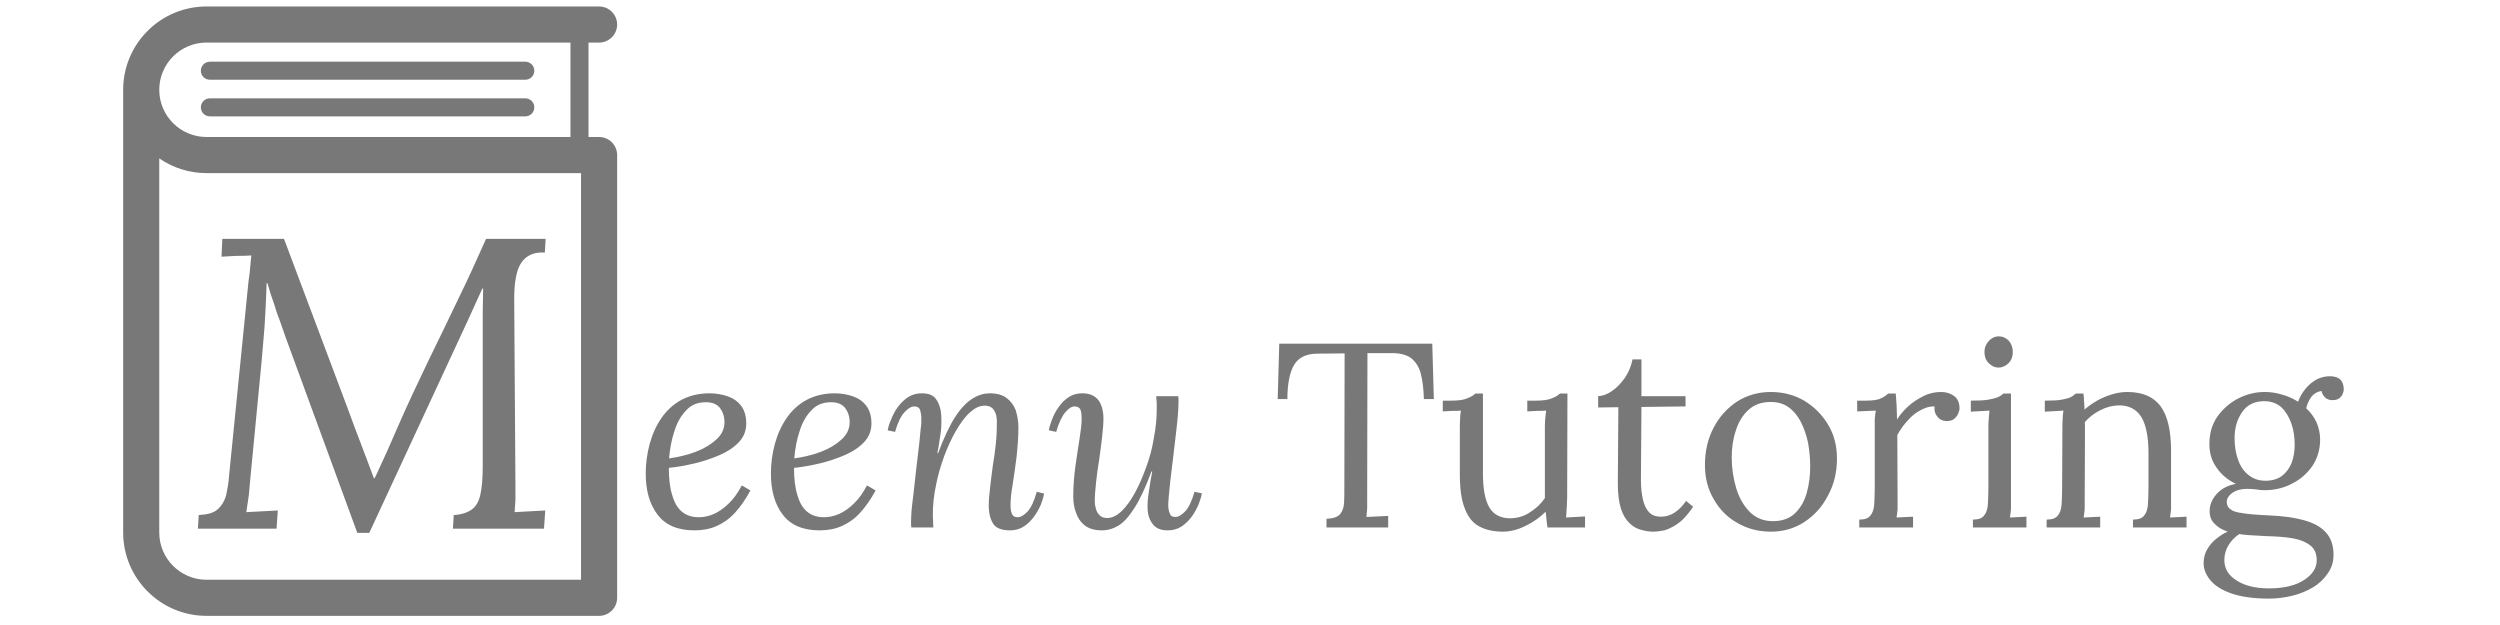 <?xml version="1.0" encoding="UTF-8" standalone="no"?>
<!DOCTYPE svg PUBLIC "-//W3C//DTD SVG 1.1//EN" "http://www.w3.org/Graphics/SVG/1.1/DTD/svg11.dtd">
<svg width="100%" height="100%" viewBox="0 0 200 50" version="1.1" xmlns="http://www.w3.org/2000/svg" xmlns:xlink="http://www.w3.org/1999/xlink" xml:space="preserve" xmlns:serif="http://www.serif.com/" style="fill-rule:evenodd;clip-rule:evenodd;stroke-linejoin:round;stroke-miterlimit:2;">
    <g transform="matrix(1.104,0,0,1.104,5.502,-25.32)">
        <g transform="matrix(1.398,0,0,0.906,-94.749,36.812)">
            <g transform="matrix(13.604,0,0,21,97.15,26.871)">
                <path d="M0.282,-0.511C0.306,-0.511 0.329,-0.507 0.35,-0.5C0.371,-0.493 0.389,-0.481 0.402,-0.464C0.415,-0.447 0.422,-0.425 0.422,-0.396C0.422,-0.369 0.413,-0.345 0.394,-0.325C0.375,-0.305 0.351,-0.289 0.321,-0.276C0.291,-0.263 0.259,-0.252 0.225,-0.244C0.191,-0.236 0.158,-0.23 0.127,-0.227C0.127,-0.186 0.131,-0.151 0.14,-0.123C0.148,-0.095 0.16,-0.074 0.177,-0.06C0.194,-0.046 0.215,-0.039 0.241,-0.039C0.26,-0.039 0.28,-0.043 0.3,-0.052C0.319,-0.061 0.338,-0.074 0.356,-0.092C0.374,-0.109 0.39,-0.132 0.405,-0.16L0.438,-0.141C0.419,-0.106 0.399,-0.078 0.378,-0.055C0.357,-0.032 0.333,-0.016 0.308,-0.005C0.283,0.006 0.255,0.011 0.224,0.011C0.161,0.011 0.114,-0.009 0.084,-0.049C0.054,-0.088 0.039,-0.14 0.039,-0.205C0.039,-0.244 0.044,-0.281 0.054,-0.318C0.064,-0.355 0.079,-0.388 0.099,-0.417C0.119,-0.446 0.144,-0.469 0.175,-0.486C0.206,-0.502 0.241,-0.511 0.282,-0.511ZM0.268,-0.477C0.237,-0.477 0.212,-0.467 0.193,-0.446C0.173,-0.425 0.158,-0.399 0.148,-0.366C0.137,-0.333 0.131,-0.299 0.128,-0.263C0.163,-0.268 0.197,-0.276 0.229,-0.288C0.261,-0.3 0.287,-0.316 0.308,-0.335C0.329,-0.354 0.339,-0.376 0.339,-0.401C0.339,-0.422 0.333,-0.44 0.322,-0.455C0.31,-0.47 0.292,-0.477 0.268,-0.477Z" style="fill:rgb(120,120,120);fill-rule:nonzero;"/>
            </g>
            <g transform="matrix(13.604,0,0,21,103.639,26.871)">
                <path d="M0.282,-0.511C0.306,-0.511 0.329,-0.507 0.35,-0.5C0.371,-0.493 0.389,-0.481 0.402,-0.464C0.415,-0.447 0.422,-0.425 0.422,-0.396C0.422,-0.369 0.413,-0.345 0.394,-0.325C0.375,-0.305 0.351,-0.289 0.321,-0.276C0.291,-0.263 0.259,-0.252 0.225,-0.244C0.191,-0.236 0.158,-0.23 0.127,-0.227C0.127,-0.186 0.131,-0.151 0.14,-0.123C0.148,-0.095 0.16,-0.074 0.177,-0.06C0.194,-0.046 0.215,-0.039 0.241,-0.039C0.26,-0.039 0.28,-0.043 0.3,-0.052C0.319,-0.061 0.338,-0.074 0.356,-0.092C0.374,-0.109 0.39,-0.132 0.405,-0.16L0.438,-0.141C0.419,-0.106 0.399,-0.078 0.378,-0.055C0.357,-0.032 0.333,-0.016 0.308,-0.005C0.283,0.006 0.255,0.011 0.224,0.011C0.161,0.011 0.114,-0.009 0.084,-0.049C0.054,-0.088 0.039,-0.14 0.039,-0.205C0.039,-0.244 0.044,-0.281 0.054,-0.318C0.064,-0.355 0.079,-0.388 0.099,-0.417C0.119,-0.446 0.144,-0.469 0.175,-0.486C0.206,-0.502 0.241,-0.511 0.282,-0.511ZM0.268,-0.477C0.237,-0.477 0.212,-0.467 0.193,-0.446C0.173,-0.425 0.158,-0.399 0.148,-0.366C0.137,-0.333 0.131,-0.299 0.128,-0.263C0.163,-0.268 0.197,-0.276 0.229,-0.288C0.261,-0.3 0.287,-0.316 0.308,-0.335C0.329,-0.354 0.339,-0.376 0.339,-0.401C0.339,-0.422 0.333,-0.44 0.322,-0.455C0.31,-0.47 0.292,-0.477 0.268,-0.477Z" style="fill:rgb(120,120,120);fill-rule:nonzero;"/>
            </g>
            <g transform="matrix(13.604,0,0,21,110.128,26.871)">
                <path d="M0.473,0.011C0.442,0.011 0.42,0.003 0.409,-0.014C0.398,-0.031 0.392,-0.054 0.392,-0.085C0.392,-0.104 0.394,-0.126 0.397,-0.151C0.4,-0.176 0.403,-0.203 0.407,-0.232C0.412,-0.261 0.416,-0.29 0.419,-0.319C0.422,-0.348 0.423,-0.376 0.423,-0.403C0.423,-0.411 0.422,-0.42 0.42,-0.429C0.417,-0.438 0.413,-0.447 0.406,-0.454C0.399,-0.461 0.389,-0.464 0.376,-0.464C0.357,-0.464 0.339,-0.455 0.32,-0.438C0.301,-0.421 0.284,-0.397 0.267,-0.368C0.25,-0.339 0.235,-0.306 0.222,-0.271C0.209,-0.235 0.198,-0.198 0.191,-0.161C0.183,-0.123 0.179,-0.087 0.179,-0.053C0.179,-0.043 0.179,-0.034 0.18,-0.025C0.18,-0.017 0.18,-0.009 0.181,0L0.097,0C0.096,-0.005 0.096,-0.009 0.096,-0.013L0.096,-0.026C0.096,-0.037 0.097,-0.051 0.098,-0.066C0.099,-0.081 0.102,-0.101 0.105,-0.126C0.108,-0.151 0.111,-0.184 0.116,-0.226C0.121,-0.265 0.124,-0.296 0.127,-0.318C0.129,-0.34 0.131,-0.357 0.132,-0.369C0.133,-0.38 0.134,-0.389 0.135,-0.396C0.135,-0.402 0.135,-0.409 0.135,-0.416C0.135,-0.428 0.133,-0.439 0.13,-0.448C0.127,-0.457 0.119,-0.461 0.108,-0.461C0.097,-0.461 0.085,-0.454 0.071,-0.439C0.057,-0.424 0.045,-0.399 0.035,-0.364L0.007,-0.37C0.009,-0.382 0.013,-0.396 0.02,-0.411C0.026,-0.427 0.034,-0.443 0.045,-0.458C0.056,-0.473 0.069,-0.486 0.084,-0.496C0.099,-0.506 0.117,-0.511 0.137,-0.511C0.16,-0.511 0.177,-0.505 0.188,-0.493C0.199,-0.48 0.205,-0.464 0.209,-0.445C0.212,-0.426 0.212,-0.405 0.211,-0.383C0.21,-0.364 0.207,-0.346 0.204,-0.329C0.202,-0.312 0.199,-0.296 0.196,-0.283L0.199,-0.283C0.222,-0.344 0.244,-0.391 0.266,-0.424C0.288,-0.457 0.31,-0.479 0.332,-0.492C0.353,-0.505 0.375,-0.511 0.396,-0.511C0.423,-0.511 0.444,-0.505 0.46,-0.493C0.476,-0.481 0.488,-0.465 0.495,-0.446C0.501,-0.426 0.505,-0.404 0.505,-0.381C0.505,-0.344 0.502,-0.307 0.498,-0.269C0.493,-0.23 0.488,-0.195 0.483,-0.163C0.477,-0.13 0.475,-0.104 0.475,-0.085C0.475,-0.073 0.476,-0.062 0.48,-0.053C0.483,-0.044 0.49,-0.039 0.502,-0.039C0.513,-0.039 0.526,-0.046 0.54,-0.061C0.553,-0.075 0.565,-0.1 0.575,-0.136L0.603,-0.129C0.601,-0.118 0.597,-0.104 0.591,-0.088C0.584,-0.072 0.576,-0.057 0.565,-0.042C0.554,-0.027 0.541,-0.014 0.526,-0.004C0.511,0.006 0.493,0.011 0.473,0.011Z" style="fill:rgb(120,120,120);fill-rule:nonzero;"/>
            </g>
            <g transform="matrix(13.604,0,0,21,118.494,26.871)">
                <path d="M0.208,0.011C0.181,0.011 0.16,0.005 0.144,-0.007C0.128,-0.019 0.117,-0.035 0.11,-0.055C0.102,-0.075 0.099,-0.096 0.099,-0.119C0.099,-0.156 0.102,-0.194 0.107,-0.232C0.112,-0.27 0.118,-0.305 0.123,-0.338C0.128,-0.37 0.131,-0.395 0.131,-0.414C0.131,-0.427 0.13,-0.438 0.127,-0.447C0.124,-0.456 0.116,-0.461 0.104,-0.461C0.093,-0.461 0.082,-0.454 0.069,-0.439C0.056,-0.424 0.044,-0.399 0.034,-0.364L0.006,-0.37C0.008,-0.382 0.012,-0.396 0.018,-0.411C0.024,-0.427 0.032,-0.443 0.043,-0.458C0.053,-0.473 0.066,-0.486 0.081,-0.496C0.096,-0.506 0.113,-0.511 0.133,-0.511C0.16,-0.511 0.18,-0.503 0.194,-0.486C0.207,-0.469 0.214,-0.445 0.214,-0.414C0.214,-0.395 0.212,-0.372 0.209,-0.345C0.206,-0.318 0.202,-0.289 0.198,-0.26C0.193,-0.23 0.189,-0.201 0.186,-0.173C0.183,-0.145 0.181,-0.12 0.181,-0.099C0.181,-0.092 0.182,-0.083 0.185,-0.073C0.187,-0.063 0.192,-0.054 0.199,-0.047C0.205,-0.04 0.215,-0.036 0.228,-0.036C0.247,-0.036 0.265,-0.045 0.283,-0.062C0.301,-0.079 0.318,-0.103 0.334,-0.132C0.35,-0.161 0.364,-0.194 0.377,-0.23C0.39,-0.265 0.4,-0.302 0.406,-0.34C0.413,-0.377 0.417,-0.413 0.417,-0.447C0.417,-0.457 0.417,-0.466 0.417,-0.474C0.416,-0.483 0.416,-0.491 0.415,-0.5L0.499,-0.5C0.5,-0.495 0.5,-0.491 0.5,-0.488L0.5,-0.474C0.5,-0.463 0.499,-0.449 0.498,-0.434C0.497,-0.418 0.495,-0.397 0.492,-0.372C0.489,-0.346 0.485,-0.312 0.48,-0.27C0.475,-0.231 0.472,-0.201 0.469,-0.179C0.467,-0.157 0.465,-0.141 0.464,-0.13C0.463,-0.118 0.462,-0.11 0.462,-0.104C0.461,-0.098 0.461,-0.091 0.461,-0.084C0.461,-0.072 0.463,-0.062 0.467,-0.053C0.47,-0.044 0.477,-0.04 0.488,-0.04C0.499,-0.04 0.512,-0.047 0.526,-0.062C0.539,-0.076 0.551,-0.101 0.561,-0.136L0.589,-0.13C0.587,-0.118 0.583,-0.104 0.577,-0.089C0.57,-0.073 0.562,-0.057 0.551,-0.042C0.54,-0.027 0.527,-0.014 0.512,-0.004C0.497,0.006 0.479,0.011 0.459,0.011C0.432,0.011 0.413,0.003 0.401,-0.014C0.388,-0.031 0.382,-0.052 0.382,-0.079C0.382,-0.098 0.384,-0.119 0.388,-0.142C0.391,-0.165 0.395,-0.188 0.4,-0.213L0.397,-0.213C0.374,-0.152 0.353,-0.106 0.332,-0.074C0.311,-0.041 0.291,-0.019 0.271,-0.007C0.251,0.005 0.23,0.011 0.208,0.011Z" style="fill:rgb(120,120,120);fill-rule:nonzero;"/>
            </g>
            <g transform="matrix(13.604,0,0,21,130.138,26.871)">
                <path d="M0.579,-0.489C0.578,-0.528 0.574,-0.561 0.567,-0.587C0.56,-0.613 0.547,-0.632 0.529,-0.646C0.51,-0.659 0.484,-0.665 0.449,-0.664L0.364,-0.664L0.363,-0.119C0.363,-0.101 0.363,-0.086 0.363,-0.073C0.362,-0.059 0.361,-0.049 0.36,-0.04L0.443,-0.044L0.443,0L0.208,0L0.208,-0.033C0.233,-0.034 0.251,-0.04 0.26,-0.051C0.269,-0.062 0.274,-0.076 0.275,-0.095C0.276,-0.113 0.276,-0.133 0.276,-0.156L0.277,-0.663L0.174,-0.662C0.132,-0.662 0.102,-0.648 0.085,-0.62C0.068,-0.592 0.059,-0.548 0.059,-0.489L0.022,-0.489L0.028,-0.7L0.611,-0.7L0.617,-0.489L0.579,-0.489Z" style="fill:rgb(120,120,120);fill-rule:nonzero;"/>
            </g>
            <g transform="matrix(13.604,0,0,21,138.641,26.871)">
                <path d="M0.255,0.016C0.219,0.016 0.189,0.009 0.165,-0.004C0.14,-0.017 0.122,-0.04 0.11,-0.072C0.097,-0.104 0.091,-0.147 0.091,-0.202L0.091,-0.38C0.091,-0.391 0.091,-0.401 0.092,-0.412C0.092,-0.423 0.093,-0.434 0.095,-0.445C0.084,-0.444 0.072,-0.444 0.061,-0.444C0.049,-0.443 0.037,-0.443 0.026,-0.442L0.026,-0.483L0.057,-0.483C0.086,-0.483 0.107,-0.486 0.119,-0.492C0.133,-0.497 0.143,-0.503 0.15,-0.51L0.179,-0.51L0.179,-0.205C0.179,-0.148 0.187,-0.105 0.203,-0.077C0.22,-0.048 0.248,-0.034 0.287,-0.035C0.312,-0.036 0.337,-0.043 0.36,-0.059C0.383,-0.074 0.401,-0.091 0.415,-0.112L0.415,-0.369C0.415,-0.385 0.415,-0.399 0.416,-0.41C0.417,-0.422 0.418,-0.434 0.42,-0.445C0.408,-0.444 0.396,-0.444 0.384,-0.444C0.372,-0.443 0.36,-0.443 0.348,-0.442L0.348,-0.483L0.379,-0.483C0.408,-0.483 0.429,-0.486 0.442,-0.492C0.455,-0.497 0.465,-0.503 0.472,-0.51L0.501,-0.51L0.5,-0.132C0.5,-0.121 0.5,-0.106 0.499,-0.087C0.498,-0.068 0.497,-0.051 0.496,-0.038L0.568,-0.042L0.568,0L0.425,0C0.423,-0.011 0.422,-0.022 0.421,-0.032C0.42,-0.042 0.419,-0.051 0.418,-0.06C0.397,-0.039 0.372,-0.021 0.343,-0.007C0.314,0.008 0.284,0.016 0.255,0.016Z" style="fill:rgb(120,120,120);fill-rule:nonzero;"/>
            </g>
            <g transform="matrix(13.604,0,0,21,146.762,26.871)">
                <path d="M0.232,0.016C0.217,0.016 0.201,0.014 0.185,0.009C0.169,0.005 0.154,-0.003 0.141,-0.016C0.127,-0.029 0.116,-0.047 0.108,-0.071C0.1,-0.096 0.096,-0.128 0.096,-0.168L0.098,-0.458L0.021,-0.457L0.021,-0.5C0.038,-0.501 0.056,-0.507 0.074,-0.52C0.092,-0.532 0.108,-0.549 0.123,-0.57C0.137,-0.591 0.147,-0.615 0.152,-0.64L0.186,-0.64L0.186,-0.5L0.354,-0.5L0.354,-0.461L0.186,-0.459L0.184,-0.181C0.184,-0.151 0.187,-0.126 0.192,-0.105C0.197,-0.084 0.205,-0.068 0.216,-0.057C0.227,-0.046 0.242,-0.041 0.26,-0.041C0.279,-0.041 0.296,-0.046 0.313,-0.057C0.329,-0.068 0.343,-0.082 0.356,-0.101L0.383,-0.079C0.368,-0.057 0.354,-0.04 0.34,-0.027C0.325,-0.014 0.311,-0.005 0.298,0.001C0.285,0.008 0.272,0.012 0.261,0.013C0.25,0.015 0.24,0.016 0.232,0.016Z" style="fill:rgb(120,120,120);fill-rule:nonzero;"/>
            </g>
            <g transform="matrix(13.604,0,0,21,152.026,26.871)">
                <path d="M0.292,0.016C0.245,0.016 0.203,0.005 0.165,-0.017C0.127,-0.038 0.097,-0.068 0.075,-0.107C0.052,-0.145 0.041,-0.189 0.041,-0.238C0.041,-0.291 0.052,-0.338 0.074,-0.38C0.096,-0.422 0.126,-0.455 0.164,-0.48C0.202,-0.504 0.245,-0.516 0.292,-0.516C0.339,-0.516 0.381,-0.505 0.419,-0.483C0.457,-0.46 0.487,-0.43 0.51,-0.392C0.533,-0.354 0.544,-0.311 0.544,-0.262C0.544,-0.211 0.533,-0.164 0.51,-0.122C0.488,-0.079 0.458,-0.046 0.42,-0.021C0.382,0.004 0.339,0.016 0.292,0.016ZM0.3,-0.024C0.335,-0.024 0.363,-0.034 0.384,-0.054C0.405,-0.074 0.42,-0.1 0.429,-0.132C0.438,-0.164 0.442,-0.198 0.442,-0.233C0.442,-0.263 0.439,-0.293 0.434,-0.322C0.428,-0.35 0.419,-0.377 0.407,-0.401C0.395,-0.424 0.38,-0.443 0.361,-0.457C0.342,-0.471 0.319,-0.478 0.292,-0.478C0.257,-0.478 0.229,-0.468 0.207,-0.448C0.185,-0.428 0.169,-0.402 0.159,-0.37C0.148,-0.338 0.143,-0.304 0.143,-0.267C0.143,-0.226 0.149,-0.187 0.16,-0.15C0.171,-0.113 0.189,-0.082 0.212,-0.059C0.235,-0.036 0.265,-0.024 0.3,-0.024Z" style="fill:rgb(120,120,120);fill-rule:nonzero;"/>
            </g>
            <g transform="matrix(13.604,0,0,21,159.984,26.871)">
                <path d="M0.044,-0.03C0.065,-0.03 0.079,-0.035 0.087,-0.046C0.095,-0.056 0.1,-0.07 0.101,-0.089C0.102,-0.107 0.103,-0.128 0.103,-0.152L0.103,-0.38C0.103,-0.391 0.103,-0.401 0.103,-0.412C0.104,-0.423 0.105,-0.434 0.107,-0.445L0.036,-0.442L0.036,-0.483L0.067,-0.483C0.096,-0.483 0.116,-0.486 0.127,-0.492C0.138,-0.497 0.147,-0.503 0.154,-0.51L0.183,-0.51C0.184,-0.499 0.185,-0.486 0.186,-0.47C0.187,-0.455 0.187,-0.435 0.188,-0.411C0.198,-0.428 0.212,-0.444 0.229,-0.46C0.246,-0.476 0.266,-0.489 0.288,-0.5C0.309,-0.511 0.332,-0.516 0.356,-0.516C0.375,-0.516 0.391,-0.511 0.405,-0.501C0.419,-0.491 0.426,-0.475 0.426,-0.453C0.426,-0.448 0.424,-0.441 0.421,-0.434C0.418,-0.426 0.412,-0.419 0.405,-0.413C0.398,-0.408 0.388,-0.405 0.376,-0.405C0.361,-0.406 0.35,-0.411 0.341,-0.423C0.332,-0.434 0.329,-0.446 0.331,-0.461C0.314,-0.462 0.297,-0.457 0.28,-0.448C0.262,-0.439 0.245,-0.426 0.23,-0.409C0.215,-0.393 0.201,-0.374 0.189,-0.352L0.19,-0.106C0.19,-0.093 0.19,-0.081 0.19,-0.07C0.189,-0.06 0.188,-0.049 0.186,-0.038L0.249,-0.041L0.249,0L0.044,0L0.044,-0.03Z" style="fill:rgb(120,120,120);fill-rule:nonzero;"/>
            </g>
            <g transform="matrix(13.604,0,0,21,165.875,26.871)">
                <path d="M0.044,-0.03C0.065,-0.03 0.079,-0.035 0.087,-0.046C0.095,-0.056 0.1,-0.07 0.101,-0.089C0.102,-0.107 0.103,-0.128 0.103,-0.152L0.103,-0.38C0.103,-0.391 0.103,-0.401 0.104,-0.41C0.105,-0.42 0.106,-0.432 0.107,-0.445L0.036,-0.441L0.036,-0.483C0.065,-0.483 0.088,-0.484 0.104,-0.487C0.12,-0.49 0.132,-0.493 0.141,-0.497C0.149,-0.501 0.155,-0.505 0.16,-0.51L0.189,-0.51L0.189,-0.106C0.189,-0.093 0.189,-0.081 0.189,-0.07C0.188,-0.06 0.187,-0.049 0.185,-0.038L0.248,-0.041L0.248,0L0.044,0L0.044,-0.03ZM0.141,-0.609C0.127,-0.609 0.115,-0.615 0.104,-0.626C0.093,-0.637 0.088,-0.651 0.088,-0.668C0.088,-0.685 0.094,-0.699 0.105,-0.711C0.116,-0.722 0.128,-0.728 0.142,-0.728C0.157,-0.728 0.17,-0.722 0.181,-0.711C0.191,-0.699 0.196,-0.685 0.196,-0.668C0.196,-0.651 0.191,-0.637 0.18,-0.626C0.169,-0.615 0.156,-0.609 0.141,-0.609Z" style="fill:rgb(120,120,120);fill-rule:nonzero;"/>
            </g>
            <g transform="matrix(13.604,0,0,21,169.697,26.871)">
                <path d="M0.044,0L0.044,-0.03C0.065,-0.03 0.079,-0.035 0.087,-0.046C0.095,-0.056 0.1,-0.07 0.101,-0.089C0.102,-0.107 0.103,-0.128 0.103,-0.152L0.104,-0.38C0.104,-0.391 0.104,-0.401 0.105,-0.412C0.105,-0.423 0.106,-0.434 0.108,-0.445L0.037,-0.441L0.037,-0.483C0.066,-0.483 0.089,-0.484 0.103,-0.487C0.118,-0.49 0.13,-0.493 0.137,-0.497C0.144,-0.501 0.15,-0.505 0.155,-0.51L0.184,-0.51C0.185,-0.505 0.185,-0.5 0.186,-0.494C0.186,-0.488 0.186,-0.481 0.187,-0.474C0.188,-0.467 0.188,-0.458 0.188,-0.449C0.203,-0.462 0.219,-0.473 0.236,-0.483C0.254,-0.493 0.273,-0.501 0.293,-0.507C0.312,-0.513 0.332,-0.516 0.351,-0.516C0.409,-0.516 0.451,-0.498 0.478,-0.462C0.505,-0.425 0.518,-0.369 0.518,-0.292L0.518,-0.106C0.518,-0.093 0.518,-0.081 0.518,-0.07C0.517,-0.06 0.516,-0.049 0.514,-0.038L0.577,-0.041L0.577,0L0.373,0L0.373,-0.03C0.394,-0.03 0.408,-0.035 0.416,-0.046C0.424,-0.056 0.429,-0.07 0.43,-0.089C0.431,-0.107 0.432,-0.128 0.432,-0.152L0.432,-0.292C0.431,-0.349 0.422,-0.393 0.404,-0.422C0.385,-0.451 0.356,-0.466 0.317,-0.465C0.293,-0.464 0.27,-0.458 0.247,-0.446C0.224,-0.434 0.204,-0.419 0.189,-0.4C0.19,-0.395 0.19,-0.389 0.19,-0.382L0.19,-0.361L0.189,-0.106C0.189,-0.093 0.189,-0.081 0.189,-0.07C0.188,-0.06 0.187,-0.049 0.185,-0.038L0.248,-0.041L0.248,0L0.044,0Z" style="fill:rgb(120,120,120);fill-rule:nonzero;"/>
            </g>
            <g transform="matrix(13.604,0,0,21,177.955,26.871)">
                <path d="M0.285,0.271C0.225,0.271 0.177,0.264 0.14,0.251C0.103,0.238 0.077,0.221 0.06,0.2C0.043,0.179 0.035,0.158 0.035,0.136C0.035,0.115 0.04,0.097 0.05,0.081C0.059,0.066 0.071,0.052 0.086,0.041C0.1,0.03 0.114,0.021 0.127,0.016C0.106,0.009 0.089,-0.001 0.077,-0.014C0.064,-0.026 0.058,-0.042 0.058,-0.063C0.058,-0.086 0.067,-0.108 0.086,-0.129C0.105,-0.149 0.129,-0.161 0.158,-0.166C0.127,-0.181 0.103,-0.201 0.085,-0.227C0.066,-0.253 0.057,-0.283 0.057,-0.318C0.057,-0.358 0.067,-0.393 0.088,-0.423C0.109,-0.452 0.135,-0.475 0.168,-0.492C0.2,-0.508 0.233,-0.516 0.268,-0.516C0.29,-0.516 0.312,-0.513 0.334,-0.506C0.356,-0.5 0.376,-0.491 0.395,-0.479C0.402,-0.498 0.411,-0.514 0.424,-0.529C0.436,-0.544 0.45,-0.555 0.466,-0.564C0.482,-0.572 0.499,-0.576 0.516,-0.576C0.533,-0.576 0.547,-0.572 0.556,-0.563C0.565,-0.554 0.569,-0.541 0.569,-0.526C0.569,-0.521 0.568,-0.516 0.565,-0.509C0.562,-0.502 0.558,-0.497 0.552,-0.492C0.545,-0.487 0.537,-0.485 0.526,-0.485C0.515,-0.485 0.505,-0.488 0.498,-0.495C0.491,-0.502 0.486,-0.51 0.484,-0.52C0.467,-0.517 0.454,-0.509 0.445,-0.497C0.436,-0.484 0.429,-0.469 0.426,-0.454C0.442,-0.439 0.455,-0.422 0.465,-0.401C0.474,-0.38 0.479,-0.358 0.479,-0.335C0.479,-0.298 0.469,-0.264 0.45,-0.235C0.43,-0.206 0.404,-0.183 0.372,-0.167C0.34,-0.15 0.305,-0.142 0.268,-0.142C0.255,-0.142 0.244,-0.143 0.235,-0.145C0.226,-0.146 0.214,-0.147 0.201,-0.147C0.176,-0.147 0.156,-0.141 0.141,-0.129C0.126,-0.117 0.12,-0.103 0.125,-0.086C0.13,-0.07 0.147,-0.06 0.174,-0.056C0.201,-0.051 0.238,-0.048 0.284,-0.046C0.335,-0.044 0.379,-0.038 0.416,-0.028C0.453,-0.018 0.481,-0.003 0.5,0.018C0.52,0.039 0.53,0.068 0.53,0.104C0.53,0.131 0.523,0.154 0.508,0.175C0.494,0.196 0.475,0.214 0.452,0.228C0.428,0.242 0.402,0.253 0.373,0.26C0.344,0.267 0.314,0.271 0.285,0.271ZM0.284,0.232C0.341,0.232 0.386,0.221 0.418,0.2C0.45,0.179 0.466,0.154 0.466,0.125C0.466,0.1 0.458,0.081 0.441,0.068C0.424,0.055 0.402,0.046 0.373,0.041C0.344,0.036 0.311,0.034 0.274,0.033C0.256,0.032 0.238,0.031 0.221,0.03C0.204,0.029 0.187,0.028 0.171,0.025C0.153,0.037 0.139,0.052 0.129,0.069C0.119,0.086 0.114,0.105 0.114,0.124C0.114,0.157 0.13,0.183 0.161,0.202C0.192,0.222 0.233,0.232 0.284,0.232ZM0.271,-0.178C0.296,-0.178 0.316,-0.184 0.333,-0.196C0.349,-0.208 0.361,-0.224 0.37,-0.245C0.378,-0.266 0.382,-0.289 0.382,-0.315C0.382,-0.344 0.378,-0.372 0.369,-0.397C0.36,-0.422 0.347,-0.443 0.331,-0.458C0.314,-0.473 0.292,-0.481 0.266,-0.481C0.23,-0.481 0.202,-0.468 0.183,-0.441C0.163,-0.413 0.153,-0.38 0.153,-0.34C0.153,-0.308 0.158,-0.28 0.167,-0.256C0.176,-0.231 0.19,-0.212 0.207,-0.199C0.225,-0.185 0.246,-0.178 0.271,-0.178Z" style="fill:rgb(120,120,120);fill-rule:nonzero;"/>
            </g>
        </g>
        <g transform="matrix(0.379,0,0,0.379,37.12,55.487)">
            <path d="M0,-52.792L-71.614,-52.792C-74.964,-52.792 -78.074,-53.834 -80.642,-55.607L-80.642,15.929C-80.642,20.907 -76.592,24.957 -71.614,24.957L0,24.957L0,-52.792ZM-80.642,-68.722C-80.642,-63.744 -76.592,-59.695 -71.614,-59.695L-2.021,-59.695L-2.021,-77.75L-71.614,-77.75C-76.592,-77.75 -80.642,-73.7 -80.642,-68.722M6.903,-56.243L6.903,28.408C6.903,30.314 5.358,31.86 3.451,31.86L-71.614,31.86C-80.398,31.86 -87.544,24.714 -87.544,15.929L-87.544,-68.723C-87.544,-77.506 -80.398,-84.652 -71.614,-84.652L3.451,-84.652C5.358,-84.652 6.903,-83.107 6.903,-81.201C6.903,-79.295 5.358,-77.75 3.451,-77.75L1.43,-77.75L1.43,-59.695L3.451,-59.695C5.358,-59.695 6.903,-58.149 6.903,-56.243M-70.965,-70.643L-10.656,-70.643C-9.703,-70.643 -8.931,-71.415 -8.931,-72.368C-8.931,-73.322 -9.703,-74.094 -10.656,-74.094L-70.965,-74.094C-71.918,-74.094 -72.691,-73.322 -72.691,-72.368C-72.691,-71.415 -71.918,-70.643 -70.965,-70.643M-72.691,-65.366C-72.691,-66.319 -71.918,-67.091 -70.965,-67.091L-10.656,-67.091C-9.703,-67.091 -8.931,-66.319 -8.931,-65.366C-8.931,-64.413 -9.703,-63.64 -10.656,-63.64L-70.965,-63.64C-71.918,-63.64 -72.691,-64.413 -72.691,-65.366" style="fill:rgb(120,120,120);fill-rule:nonzero;"/>
        </g>
        <g transform="matrix(30,0,0,30,8.457,61.246)">
            <path d="M0.415,0.01L0.242,-0.462C0.236,-0.479 0.231,-0.494 0.227,-0.505C0.222,-0.517 0.218,-0.53 0.214,-0.543C0.209,-0.556 0.204,-0.572 0.198,-0.593L0.196,-0.593C0.195,-0.556 0.193,-0.521 0.191,-0.488C0.188,-0.455 0.186,-0.424 0.183,-0.395L0.157,-0.125C0.156,-0.11 0.154,-0.096 0.153,-0.081C0.151,-0.066 0.149,-0.053 0.147,-0.04L0.223,-0.044L0.22,0L0.03,0L0.032,-0.033C0.053,-0.034 0.068,-0.038 0.078,-0.047C0.087,-0.055 0.094,-0.066 0.098,-0.08C0.101,-0.094 0.104,-0.109 0.105,-0.125L0.15,-0.575C0.151,-0.589 0.153,-0.603 0.155,-0.618C0.156,-0.632 0.158,-0.646 0.159,-0.66C0.147,-0.659 0.135,-0.659 0.123,-0.659C0.111,-0.658 0.099,-0.658 0.087,-0.657L0.089,-0.7L0.238,-0.7L0.392,-0.29C0.402,-0.263 0.412,-0.235 0.423,-0.207C0.434,-0.179 0.444,-0.151 0.455,-0.122L0.457,-0.122C0.466,-0.14 0.475,-0.162 0.487,-0.187C0.498,-0.212 0.507,-0.233 0.515,-0.251C0.536,-0.299 0.559,-0.348 0.584,-0.4C0.609,-0.451 0.633,-0.501 0.658,-0.553C0.683,-0.604 0.705,-0.653 0.726,-0.7L0.87,-0.7L0.868,-0.667C0.851,-0.668 0.838,-0.665 0.827,-0.658C0.816,-0.651 0.807,-0.639 0.802,-0.623C0.797,-0.607 0.794,-0.585 0.794,-0.558L0.797,-0.103C0.797,-0.091 0.797,-0.08 0.797,-0.07C0.796,-0.059 0.796,-0.049 0.795,-0.04L0.869,-0.044L0.866,0L0.646,0L0.648,-0.033C0.667,-0.034 0.681,-0.039 0.691,-0.046C0.701,-0.053 0.708,-0.064 0.712,-0.081C0.716,-0.098 0.718,-0.121 0.718,-0.152L0.718,-0.523L0.719,-0.58L0.717,-0.58L0.682,-0.503L0.444,0.01L0.415,0.01Z" style="fill:rgb(120,120,120);fill-rule:nonzero;"/>
        </g>
    </g>
</svg>
